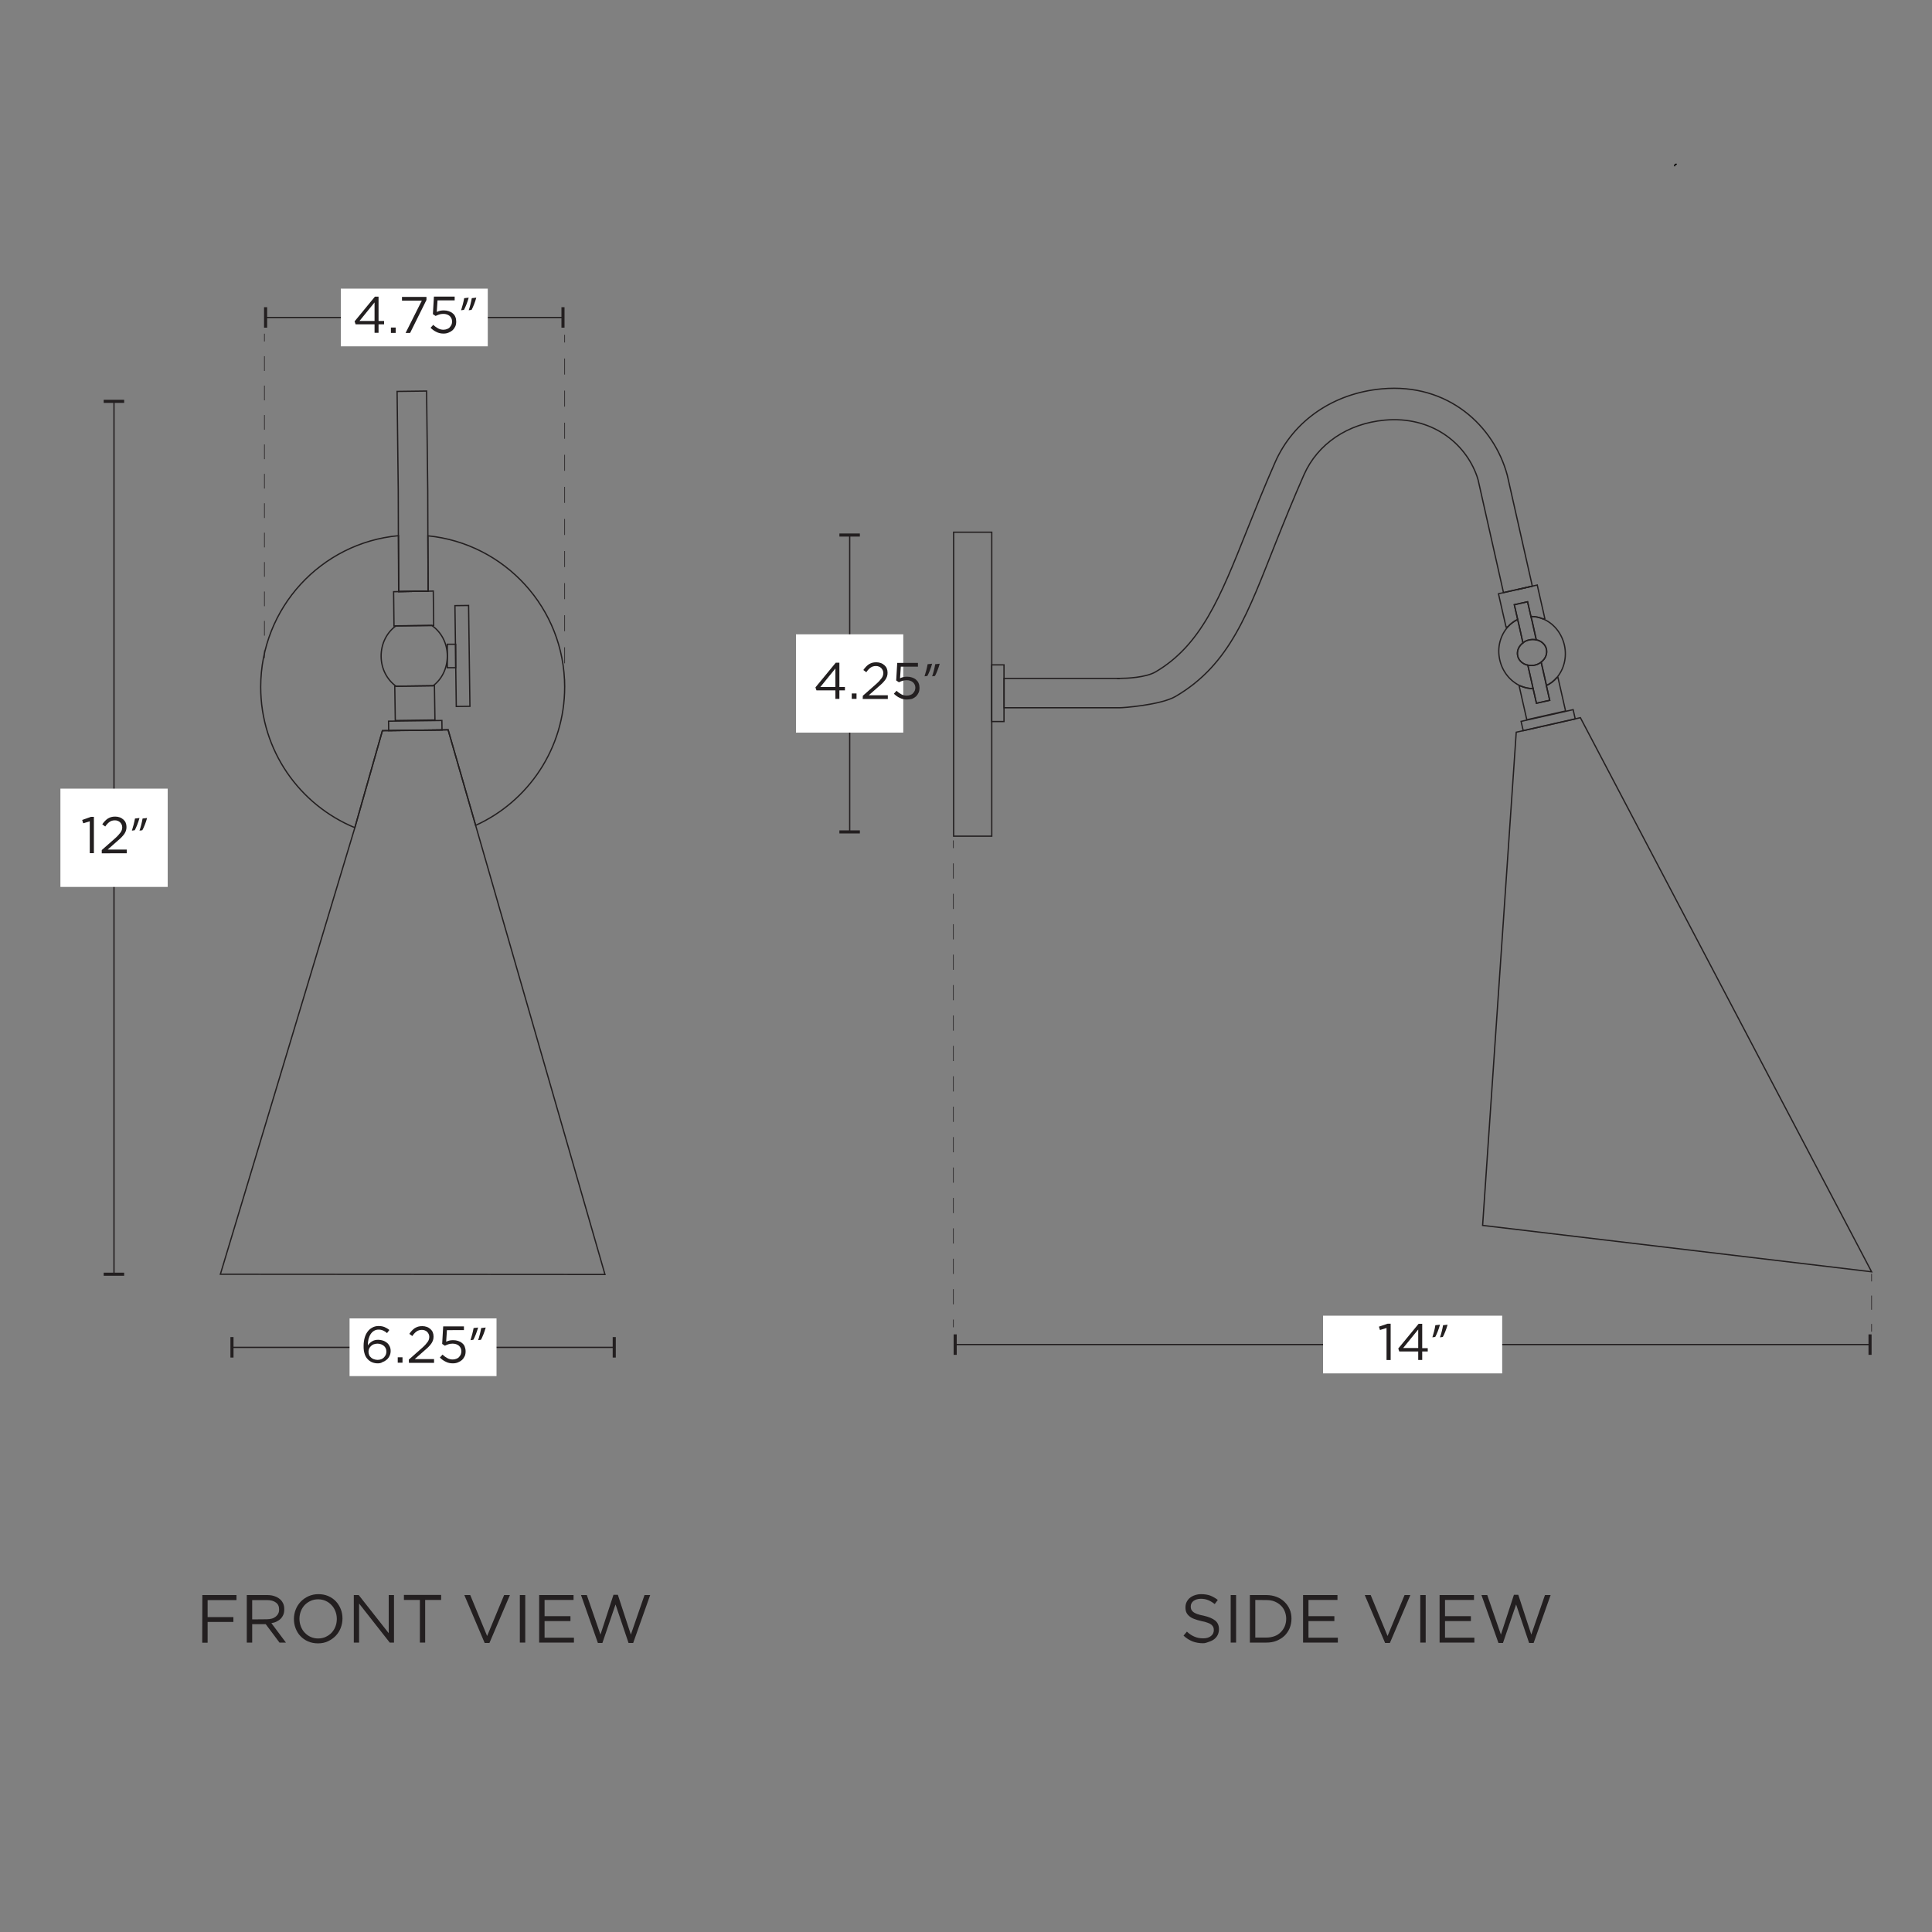 <svg xml:space="preserve" style="enable-background:new 0 0 1500 1500;" viewBox="0 0 1500 1500" height="1500px" width="1500px" y="0px" x="0px" xmlns:xlink="http://www.w3.org/1999/xlink" xmlns="http://www.w3.org/2000/svg" id="Capa_1" version="1.1">
<rect x="0" y="0" width="1500" height="1500" fill="#808080" stroke="none"/>
<style type="text/css">
	.st0{fill:none;stroke:#000000;stroke-linecap:round;stroke-linejoin:round;}
	.st1{fill:none;stroke:#231F20;stroke-miterlimit:10;}
	.st2{fill:#231F20;}
	.st3{fill:#FFFFFF;}
	.st4{fill:none;stroke:#231F20;stroke-width:0.5;stroke-miterlimit:10;}
	.st5{fill:none;stroke:#231F20;stroke-width:0.5;stroke-miterlimit:10;stroke-dasharray:12.455,12.455;}
	.st6{fill:none;stroke:#231F20;stroke-width:0.5;stroke-miterlimit:10;stroke-dasharray:11.418,11.418;}
	.st7{fill:none;stroke:#231F20;stroke-width:0.5;stroke-miterlimit:10;stroke-dasharray:11.806,11.806;}
	.st8{fill:none;stroke:#231F20;stroke-width:0.5;stroke-miterlimit:10;stroke-dasharray:10.995,10.995;}
</style>
<g id="ARC">
	<path d="M1301.4,127.5c-0.6,0-1.2,0.6-1.2,1.2" class="st0"></path>
</g>
<g>
	<g>
		<line y2="989.4" x2="88.5" y1="311.6" x1="88.5" class="st1"></line>
		<rect height="2.4" width="15.9" class="st2" y="310.4" x="80.5"></rect>
		<rect height="2.4" width="15.9" class="st2" y="988.1" x="80.5"></rect>
	</g>
	<rect height="76.3" width="83.3" class="st3" y="612.3" x="46.9"></rect>
	<g>
		<path d="M69.9,637.6l-5.3,1.6l-0.8-2.6l6.8-2.4h2.3v28.2h-3.2V637.6z" class="st2"></path>
		<path d="M79,660l10.1-8.9c1.1-1,2-1.8,2.7-2.6c0.7-0.8,1.3-1.5,1.8-2.2c0.5-0.7,0.8-1.3,1-2c0.2-0.6,0.3-1.3,0.3-2
			c0-0.8-0.2-1.6-0.5-2.2s-0.7-1.2-1.2-1.7c-0.5-0.5-1.1-0.8-1.8-1.1c-0.7-0.3-1.4-0.4-2.2-0.4c-1.6,0-3,0.4-4.1,1.2
			c-1.2,0.8-2.3,2-3.4,3.6l-2.3-1.7c0.6-0.9,1.3-1.8,2-2.5c0.7-0.7,1.4-1.4,2.2-1.9c0.8-0.5,1.7-0.9,2.6-1.2c1-0.3,2.1-0.4,3.3-0.4
			c1.2,0,2.4,0.2,3.5,0.6c1.1,0.4,2,1,2.8,1.7c0.8,0.7,1.4,1.5,1.8,2.5c0.4,1,0.6,2,0.6,3.2v0.1c0,1-0.1,1.9-0.4,2.8
			c-0.3,0.9-0.7,1.7-1.3,2.6c-0.6,0.8-1.3,1.7-2.2,2.6c-0.9,0.9-1.9,1.8-3.2,2.9l-7.5,6.6h14.8v2.9H79L79,660L79,660z" class="st2"></path>
		<path d="M108.3,635.1c-0.9,3.4-2.6,7.6-3.7,9.5l-2.2,0.3c0.8-2.4,1.9-6.5,2.4-9.4L108.3,635.1L108.3,635.1z
			 M114.2,635.1c-0.9,3.4-2.6,7.6-3.7,9.5l-2.2,0.3c0.9-2.4,1.9-6.5,2.4-9.4L114.2,635.1L114.2,635.1z" class="st2"></path>
	</g>
	<g>
		<line y2="1046.1" x2="180.1" y1="1046.1" x1="476.9" class="st1"></line>
		<rect height="15.9" width="2.4" class="st2" y="1038.1" x="475.7"></rect>
		<rect height="15.9" width="2.4" class="st2" y="1038.1" x="178.9"></rect>
	</g>
	<rect height="44.8" width="114.1" class="st3" y="1023.6" x="271.4"></rect>
	<g>
		<path d="M293.2,1058.5c-1.5,0-2.9-0.3-4.2-0.8c-1.2-0.5-2.3-1.2-3.2-2.1c-0.6-0.6-1.1-1.2-1.5-1.8s-0.8-1.4-1.1-2.3
			c-0.3-0.9-0.5-1.8-0.7-2.9c-0.2-1.1-0.2-2.4-0.2-3.8v-0.1c0-2.1,0.3-4.1,0.8-6c0.5-1.8,1.3-3.5,2.3-4.8c1-1.4,2.2-2.4,3.7-3.2
			c1.4-0.8,3.1-1.2,4.9-1.2c1.7,0,3.2,0.3,4.5,0.8c1.3,0.6,2.6,1.3,3.8,2.3l-1.8,2.4c-1-0.9-2.1-1.6-3.1-2c-1-0.5-2.2-0.7-3.5-0.7
			c-1.4,0-2.5,0.3-3.6,1c-1,0.6-1.9,1.5-2.6,2.6c-0.7,1.1-1.2,2.4-1.6,3.8c-0.3,1.5-0.5,3-0.5,4.5v0.4c0.9-1.4,2-2.4,3.3-3.2
			c1.3-0.8,2.8-1.2,4.7-1.2c1.3,0,2.5,0.2,3.7,0.6c1.2,0.4,2.2,1,3.1,1.7c0.9,0.7,1.6,1.7,2.1,2.7s0.8,2.3,0.8,3.6v0.1
			c0,1.4-0.3,2.6-0.8,3.7c-0.5,1.1-1.2,2.1-2.1,2.9c-0.9,0.8-1.9,1.5-3.2,1.9C296,1058.3,294.6,1058.5,293.2,1058.5L293.2,1058.5z
			 M293.2,1055.8c1,0,2-0.2,2.8-0.5c0.8-0.3,1.5-0.8,2.1-1.4c0.6-0.6,1-1.3,1.4-2c0.3-0.8,0.5-1.6,0.5-2.5v-0.1
			c0-0.9-0.2-1.7-0.5-2.4c-0.3-0.7-0.8-1.4-1.4-1.9s-1.3-1-2.2-1.3c-0.8-0.3-1.8-0.5-2.8-0.5s-2,0.2-2.9,0.5
			c-0.9,0.3-1.6,0.8-2.2,1.4c-0.6,0.6-1.1,1.2-1.4,2c-0.3,0.7-0.5,1.5-0.5,2.3v0.1c0,0.9,0.2,1.7,0.5,2.5c0.3,0.8,0.8,1.4,1.5,2
			c0.6,0.6,1.4,1,2.2,1.3C291.2,1055.6,292.2,1055.8,293.2,1055.8L293.2,1055.8z" class="st2"></path>
		<path d="M308.8,1053.8h3.7v4.2h-3.7V1053.8z" class="st2"></path>
		<path d="M317.4,1055.6l10.1-8.9c1.1-1,2-1.8,2.7-2.6c0.7-0.8,1.3-1.5,1.8-2.2c0.5-0.7,0.8-1.3,1-2
			c0.2-0.6,0.3-1.3,0.3-2c0-0.8-0.2-1.6-0.5-2.2c-0.3-0.6-0.7-1.2-1.2-1.7c-0.5-0.5-1.1-0.8-1.8-1.1c-0.7-0.3-1.4-0.4-2.2-0.4
			c-1.6,0-3,0.4-4.1,1.2c-1.2,0.8-2.3,2-3.4,3.6l-2.3-1.7c0.6-0.9,1.3-1.8,2-2.5c0.7-0.7,1.4-1.4,2.2-1.9s1.7-0.9,2.6-1.2
			s2.1-0.4,3.3-0.4s2.4,0.2,3.5,0.6c1.1,0.4,2,1,2.8,1.7c0.8,0.7,1.4,1.5,1.8,2.5c0.4,1,0.6,2,0.6,3.2v0.1c0,1-0.1,1.9-0.4,2.8
			c-0.3,0.9-0.7,1.7-1.3,2.6c-0.6,0.8-1.3,1.7-2.2,2.6c-0.9,0.9-1.9,1.8-3.2,2.9l-7.5,6.6H337v2.9h-19.5L317.4,1055.6L317.4,1055.6z" class="st2"></path>
		<path d="M351.5,1058.5c-2,0-3.8-0.4-5.5-1.3c-1.7-0.8-3.2-1.9-4.5-3.2l2.1-2.3c1.2,1.2,2.5,2.1,3.8,2.8
			c1.3,0.7,2.7,1,4.1,1c1,0,1.9-0.2,2.7-0.5c0.8-0.3,1.6-0.7,2.1-1.3c0.6-0.6,1-1.2,1.4-2c0.3-0.8,0.5-1.6,0.5-2.5v-0.1
			c0-0.9-0.2-1.7-0.5-2.4c-0.3-0.7-0.8-1.3-1.4-1.9c-0.6-0.5-1.3-0.9-2.2-1.2s-1.8-0.4-2.8-0.4c-1.2,0-2.3,0.2-3.2,0.5
			c-0.9,0.3-1.8,0.7-2.7,1.1l-2.1-1.4l0.8-13.6h16.1v2.9H347l-0.6,9c0.8-0.4,1.7-0.7,2.5-0.9c0.8-0.2,1.8-0.3,3-0.3
			c1.4,0,2.6,0.2,3.8,0.6c1.2,0.4,2.2,0.9,3.1,1.7c0.9,0.7,1.6,1.6,2,2.7s0.7,2.3,0.7,3.6v0.1c0,1.4-0.2,2.6-0.7,3.7s-1.2,2.1-2,2.9
			c-0.9,0.8-1.9,1.4-3.1,1.9C354.4,1058.3,353,1058.5,351.5,1058.5L351.5,1058.5z" class="st2"></path>
		<path d="M371.2,1030.7c-0.9,3.4-2.6,7.6-3.7,9.5l-2.2,0.3c0.8-2.4,1.9-6.5,2.4-9.4L371.2,1030.7L371.2,1030.7z
			 M377.1,1030.7c-0.9,3.4-2.6,7.6-3.7,9.5l-2.2,0.3c0.9-2.4,1.9-6.5,2.4-9.4L377.1,1030.7L377.1,1030.7z" class="st2"></path>
	</g>
	<g>
		<line y2="246.5" x2="206.3" y1="246.5" x1="437.1" class="st1"></line>
		<rect height="15.9" width="2.4" class="st2" y="238.5" x="435.9"></rect>
		<rect height="15.9" width="2.4" class="st2" y="238.5" x="205"></rect>
	</g>
	<rect height="44.8" width="114.1" class="st3" y="224.1" x="264.6"></rect>
	<g>
		<path d="M290.8,251.8h-14.7l-0.8-2.3l15.8-19.2h2.8v18.9h4.3v2.6h-4.3v6.6h-3.1V251.8L290.8,251.8z M290.8,249.2
			v-14.4l-11.7,14.4H290.8z" class="st2"></path>
		<path d="M303.5,254.3h3.7v4.2h-3.7V254.3z" class="st2"></path>
		<path d="M327.5,233.4h-15.4v-2.9h19v2.4l-12.7,25.6h-3.5L327.5,233.4L327.5,233.4z" class="st2"></path>
		<path d="M344.3,259c-2,0-3.8-0.4-5.5-1.3c-1.7-0.8-3.2-1.9-4.5-3.2l2.1-2.3c1.2,1.2,2.5,2.1,3.8,2.8
			c1.3,0.7,2.7,1,4.1,1c1,0,1.9-0.2,2.7-0.5c0.8-0.3,1.6-0.7,2.1-1.3s1-1.2,1.4-2c0.3-0.8,0.5-1.6,0.5-2.5v-0.1
			c0-0.9-0.2-1.7-0.5-2.4c-0.3-0.7-0.8-1.3-1.4-1.9c-0.6-0.5-1.3-0.9-2.2-1.2c-0.8-0.3-1.8-0.4-2.8-0.4c-1.2,0-2.3,0.2-3.2,0.5
			c-0.9,0.3-1.8,0.7-2.7,1.1l-2.1-1.4l0.8-13.6H353v2.9h-13.3l-0.6,9c0.8-0.4,1.7-0.7,2.5-0.9c0.8-0.2,1.8-0.3,3-0.3
			c1.4,0,2.6,0.2,3.8,0.6c1.2,0.4,2.2,0.9,3.1,1.7c0.9,0.7,1.6,1.6,2,2.7c0.5,1.1,0.7,2.3,0.7,3.6v0.1c0,1.4-0.2,2.6-0.7,3.7
			c-0.5,1.1-1.2,2.1-2,2.9c-0.9,0.8-1.9,1.4-3.1,1.9C347.1,258.8,345.8,259,344.3,259L344.3,259z" class="st2"></path>
		<path d="M363.9,231.1c-0.9,3.4-2.6,7.6-3.7,9.5l-2.2,0.3c0.8-2.4,1.9-6.5,2.4-9.4L363.9,231.1L363.9,231.1z
			 M369.8,231.1c-0.9,3.4-2.6,7.6-3.7,9.5l-2.2,0.3c0.9-2.4,1.9-6.5,2.4-9.4L369.8,231.1L369.8,231.1z" class="st2"></path>
	</g>
	<polygon points="332.4,458.9 321,459.1 309.5,459.3 309.3,416 309.3,415.9 309.2,381 308.3,303.9 331.2,303.6 
		332.1,381 332.2,416 332.2,416.1" class="st1"></polygon>
	<polygon points="332.4,459 332.4,459 321,459.1" class="st1"></polygon>
	<g>
		<g>
			<line y2="645.9" x2="659.7" y1="415.4" x1="659.7" class="st1"></line>
			<rect height="2.4" width="15.9" class="st2" y="414.2" x="651.7"></rect>
			<rect height="2.4" width="15.9" class="st2" y="644.7" x="651.7"></rect>
		</g>
		<rect height="76.3" width="83.3" class="st3" y="492.5" x="618"></rect>
		<g>
			<path d="M648.6,536h-14.7l-0.8-2.3l15.8-19.2h2.8v18.9h4.3v2.6h-4.3v6.6h-3.1V536L648.6,536z M648.6,533.4v-14.4
				l-11.7,14.4H648.6z" class="st2"></path>
			<path d="M661.3,538.4h3.7v4.2h-3.7V538.4z" class="st2"></path>
			<path d="M669.9,540.2l10.1-8.9c1.1-1,2-1.8,2.7-2.6c0.7-0.8,1.3-1.5,1.8-2.2c0.5-0.7,0.8-1.3,1-2
				c0.2-0.6,0.3-1.3,0.3-2c0-0.8-0.2-1.6-0.5-2.2s-0.7-1.2-1.2-1.7c-0.5-0.5-1.1-0.8-1.8-1.1s-1.4-0.4-2.2-0.4c-1.6,0-3,0.4-4.1,1.2
				c-1.2,0.8-2.3,2-3.4,3.6l-2.3-1.7c0.6-0.9,1.3-1.8,2-2.5c0.7-0.7,1.4-1.4,2.2-1.9c0.8-0.5,1.7-0.9,2.6-1.2c1-0.3,2.1-0.4,3.3-0.4
				s2.4,0.2,3.5,0.6c1.1,0.4,2,1,2.8,1.7c0.8,0.7,1.4,1.5,1.8,2.5s0.6,2,0.6,3.2v0.1c0,1-0.1,1.9-0.4,2.8c-0.3,0.9-0.7,1.7-1.3,2.6
				c-0.6,0.8-1.3,1.7-2.2,2.6c-0.9,0.9-1.9,1.8-3.2,2.9l-7.5,6.6h14.8v2.9h-19.5L669.9,540.2L669.9,540.2z" class="st2"></path>
			<path d="M704,543.1c-2,0-3.8-0.4-5.5-1.3c-1.7-0.8-3.2-1.9-4.5-3.2l2.1-2.3c1.2,1.2,2.5,2.1,3.8,2.8
				c1.3,0.7,2.7,1,4.1,1c1,0,1.9-0.2,2.7-0.5c0.8-0.3,1.6-0.7,2.1-1.3c0.6-0.6,1-1.2,1.4-2c0.3-0.8,0.5-1.6,0.5-2.5V534
				c0-0.9-0.2-1.7-0.5-2.4c-0.3-0.7-0.8-1.3-1.4-1.9c-0.6-0.5-1.3-0.9-2.2-1.2c-0.8-0.3-1.8-0.4-2.8-0.4c-1.2,0-2.3,0.2-3.2,0.5
				c-0.9,0.3-1.8,0.7-2.7,1.1l-2.1-1.4l0.8-13.6h16.1v2.9h-13.3l-0.6,9c0.8-0.4,1.7-0.7,2.5-0.9c0.8-0.2,1.8-0.3,3-0.3
				c1.4,0,2.6,0.2,3.8,0.6c1.2,0.4,2.2,0.9,3.1,1.7s1.6,1.6,2,2.7c0.5,1.1,0.7,2.3,0.7,3.6v0.1c0,1.4-0.2,2.6-0.7,3.7
				c-0.5,1.1-1.2,2.1-2,2.9c-0.9,0.8-1.9,1.4-3.1,1.9C706.8,542.9,705.5,543.1,704,543.1L704,543.1z" class="st2"></path>
			<path d="M723.7,515.3c-0.9,3.4-2.6,7.6-3.7,9.5l-2.2,0.3c0.8-2.4,1.9-6.5,2.4-9.4L723.7,515.3L723.7,515.3z
				 M729.6,515.3c-0.9,3.4-2.6,7.6-3.7,9.5l-2.2,0.3c0.9-2.4,1.9-6.5,2.4-9.4L729.6,515.3L729.6,515.3z" class="st2"></path>
		</g>
		<g>
			<line y2="1043.9" x2="741.6" y1="1043.9" x1="1451.9" class="st1"></line>
			<rect height="15.9" width="2.4" class="st2" y="1036" x="1450.7"></rect>
			<rect height="15.9" width="2.4" class="st2" y="1036" x="740.4"></rect>
		</g>
		<rect height="44.8" width="139.1" class="st3" y="1021.5" x="1027.2"></rect>
		<g>
			<path d="M1076.7,1031l-5.3,1.6l-0.8-2.6l6.8-2.3h2.3v28.2h-3.2V1031L1076.7,1031z" class="st2"></path>
			<path d="M1101.1,1049.3h-14.7l-0.8-2.3l15.8-19.2h2.8v18.9h4.3v2.6h-4.3v6.6h-3.1V1049.3L1101.1,1049.3z
				 M1101.1,1046.6v-14.4l-11.7,14.4H1101.1z" class="st2"></path>
			<path d="M1118,1028.5c-0.9,3.4-2.6,7.6-3.7,9.5l-2.2,0.3c0.8-2.4,1.9-6.5,2.3-9.4L1118,1028.5L1118,1028.5z
				 M1123.9,1028.5c-0.9,3.4-2.6,7.6-3.7,9.5l-2.2,0.3c0.9-2.4,1.9-6.5,2.4-9.4L1123.9,1028.5L1123.9,1028.5z" class="st2"></path>
		</g>
		<g>
			<rect height="44" width="9.6" class="st1" y="516.2" x="769.9"></rect>
			<rect height="236" width="29.6" class="st1" y="413.2" x="740.4"></rect>
			<path d="M779.6,526.7h87.8c0,0,0.7,0,2,0c5.3,0,20-0.6,27.7-5c35.5-20.8,50.4-58.2,71-109.9
				c6.4-16,13.6-34.1,22-53.1c14.3-32.2,45.2-53.4,82.8-56.8c51.6-4.7,87.1,29,97.3,66.9l0.6,2.6l18.9,83.7l-11.2,2.5l-11.2,2.5
				c-6.6-29.2-13.1-58.3-19.7-87.5c0,0-0.9-2.9-0.9-2.9c-9.3-26.3-35.7-46.8-71.7-43.5c-28.6,2.6-52,18.4-62.6,42.4
				c-8.2,18.6-15.1,35.7-21.7,52.2c-21.6,54.2-35.3,94.9-78,119.9c-11.4,6.7-41.5,8.9-43.4,8.8h-89.7L779.6,526.7L779.6,526.7z" class="st1"></path>
			<polygon points="1189.6,455.1 1189.6,455.1 1178.4,457.7" class="st1"></polygon>
			<path d="M1163.4,461l15-3.4l11.2-2.5l3.9-0.9l5.9,26l-1.4,0.3c-2.9-1.2-6.1-1.9-9.4-1.9l-2.6-11.4l-10.3,2.3
				l2.6,11.4c-2.9,1.4-5.5,3.4-7.6,5.7l-1.4,0.3L1163.4,461L1163.4,461z" class="st1"></path>
			<path d="M1179.5,532.7l1-0.2c3.1,1.4,6.4,2.1,9.8,2.1l2.6,11.4l10.3-2.3l-2.6-11.4c3.1-1.5,5.8-3.6,8-6.1l1-0.2
				l5.9,26l-30.1,6.8L1179.5,532.7L1179.5,532.7z" class="st1"></path>
			
				<rect height="7.4" width="41.4" class="st1" transform="matrix(0.976 -0.22 0.22 0.976 -93.525 277.548)" y="555.6" x="1180.6"></rect>
			<path d="M1188.6,478.6c3.2,0,6.4,0.7,9.4,1.9c8,3.3,14.4,10.8,16.6,20.4c2.1,9.4-0.4,18.8-5.9,25.2
				c-2.2,2.6-4.9,4.7-8,6.1l-0.9-4.1l-3.2-14.1c3.2-2.4,4.9-6.2,4.1-10c-0.8-3.7-4-6.5-7.9-7.3l-3.2-14.4L1188.6,478.6L1188.6,478.6
				z" class="st1"></path>
			<path d="M1164.4,512.3c-2.2-9.6,0.5-19.1,6.3-25.6c2.1-2.4,4.7-4.3,7.6-5.7l0.9,3.8l3.2,14.4
				c-3.2,2.4-4.9,6.2-4.1,10c0.8,3.7,4,6.5,7.9,7.3l3.2,14.1l0.9,4.1c-3.4,0-6.7-0.8-9.8-2.1C1172.7,529,1166.5,521.7,1164.4,512.3
				L1164.4,512.3z" class="st1"></path>
			<path d="M1178.3,509.1c-0.8-3.8,0.9-7.6,4.1-10c1.4-1.1,3-1.9,4.9-2.3c1.9-0.4,3.7-0.4,5.4,0
				c3.9,0.8,7.1,3.5,7.9,7.3c0.8,3.8-0.9,7.6-4.1,10c-1.4,1.1-3,1.9-4.9,2.3c-1.9,0.4-3.7,0.4-5.4,0
				C1182.3,515.6,1179.1,512.9,1178.3,509.1L1178.3,509.1z" class="st1"></path>
			<path d="M1186,467.2l2.6,11.4l0.9,3.8l3.2,14.4c-1.7-0.4-3.5-0.4-5.4,0c-1.9,0.4-3.5,1.2-4.9,2.3l-3.2-14.4l-0.9-3.8
				l-2.6-11.4L1186,467.2z" class="st1"></path>
			<path d="M1186.2,516.4c1.7,0.4,3.5,0.4,5.4,0c1.9-0.4,3.5-1.2,4.9-2.3l3.2,14.1l0.9,4.1l2.6,11.4l-10.3,2.3
				l-2.6-11.4l-0.9-4.1L1186.2,516.4L1186.2,516.4z" class="st1"></path>
			<polygon points="1177.2,568.5 1227,557.2 1453.1,987.4 1151.1,951.4" class="st1"></polygon>
			<path d="M869.3,526.8L869.3,526.8c-1.2,0-2,0-2,0L869.3,526.8z" class="st1"></path>
		</g>
	</g>
	<polygon points="332.4,459 332.4,459 321,459.1" class="st1"></polygon>
	
		<rect height="7.4" width="41.4" class="st1" transform="matrix(1 -1.326415e-02 1.326415e-02 1 -7.444 4.326)" y="559.6" x="301.7"></rect>
	
		<rect height="78.3" width="10.6" class="st1" transform="matrix(1 -1.326411e-02 1.326411e-02 1 -6.724 4.807)" y="470.1" x="353.7"></rect>
	<polygon points="336.7,485.6 335.3,485.6 307.3,485.9 307.3,485.9 305.9,486 305.6,459.4 321,459.1 332.4,459 
		332.4,459 336.4,458.9" class="st1"></polygon>
	<polygon points="332.4,459 321,459.1 332.4,459" class="st1"></polygon>
	<polygon points="337.7,559 306.9,559.4 306.5,532.8 307.5,532.8 336.4,532.4 337.3,532.4" class="st1"></polygon>
	<path d="M347.3,509c0.1,9.7-4.2,18.3-11,23.4l-28.8,0.4c-6.9-5-11.5-13.4-11.6-23.1c-0.1-9.9,4.4-18.6,11.4-23.7h0
		l27.9-0.4C342.4,490.5,347.2,499.1,347.3,509L347.3,509z" class="st1"></path>
	<rect height="18.2" width="6.5" class="st1" y="500.2" x="347.3"></rect>
	<polygon points="469.7,989.5 171.1,989.3 275.5,642.6 275.8,641.5 296.9,567.3 343.1,566.7 347.9,566.6 369.3,640.9" class="st1"></polygon>
	<path d="M438.4,533.4c0,47.7-28.3,88.9-69.1,107.4l-21.4-74.2l-4.8,0.1l-46.2,0.6l-21.1,74.2l-0.3,1.1
		c-42.9-17.7-73.1-59.9-73.1-109.2c0-61.5,47-112,107-117.5v0.1l0.2,43.3l11.4-0.2l11.4-0.2l-0.2-42.8V416
		C391.8,421.9,438.4,472.2,438.4,533.4L438.4,533.4z" class="st1"></path>
	<g>
		<path d="M157.1,1238.4h26.5v3.9h-22.4v13.2h20v3.8h-20v16.1h-4.2L157.1,1238.4L157.1,1238.4z" class="st2"></path>
		<path d="M191.6,1238.4h15.8c2.3,0,4.3,0.3,6.1,1c1.8,0.6,3.2,1.6,4.4,2.7c0.9,0.9,1.6,2,2.1,3.2
			c0.5,1.2,0.7,2.6,0.7,4.1v0.1c0,1.5-0.2,2.9-0.7,4.1c-0.5,1.2-1.2,2.3-2.1,3.2c-0.9,0.9-2,1.6-3.2,2.2c-1.2,0.6-2.6,1-4,1.2
			l11.3,15.1H217l-10.7-14.3h-10.5v14.3h-4.2L191.6,1238.4L191.6,1238.4z M207.2,1257.2c1.4,0,2.6-0.2,3.8-0.5s2.2-0.9,3-1.5
			c0.8-0.6,1.5-1.4,2-2.4c0.5-0.9,0.7-2,0.7-3.2v-0.1c0-2.3-0.8-4.1-2.5-5.3c-1.7-1.3-4-1.9-7-1.9h-11.4v15L207.2,1257.2
			L207.2,1257.2z" class="st2"></path>
		<path d="M246.9,1275.9c-2.8,0-5.4-0.5-7.7-1.5c-2.3-1-4.3-2.4-5.9-4.1c-1.7-1.7-2.9-3.8-3.8-6.1
			c-0.9-2.3-1.3-4.7-1.3-7.2v-0.1c0-2.5,0.5-5,1.4-7.3c0.9-2.3,2.2-4.3,3.9-6.1c1.7-1.7,3.6-3.1,6-4.2c2.3-1,4.9-1.6,7.7-1.6
			c2.8,0,5.4,0.5,7.7,1.5c2.3,1,4.3,2.4,5.9,4.1s2.9,3.8,3.8,6.1c0.9,2.3,1.3,4.7,1.3,7.2v0.1c0,2.5-0.5,5-1.4,7.3
			c-0.9,2.3-2.2,4.3-3.9,6.1c-1.7,1.7-3.6,3.1-6,4.2C252.3,1275.4,249.7,1275.9,246.9,1275.9z M247,1272.1c2.1,0,4.1-0.4,5.8-1.2
			c1.8-0.8,3.3-1.9,4.6-3.2c1.3-1.4,2.3-3,3-4.8c0.7-1.8,1.1-3.8,1.1-5.9v-0.1c0-2.1-0.4-4.1-1.1-5.9c-0.7-1.8-1.7-3.5-3-4.8
			c-1.3-1.4-2.8-2.5-4.6-3.3c-1.8-0.8-3.7-1.2-5.8-1.2s-4.1,0.4-5.8,1.2c-1.8,0.8-3.3,1.9-4.6,3.2c-1.3,1.4-2.3,3-3,4.8
			c-0.7,1.8-1.1,3.8-1.1,5.9v0.1c0,2.1,0.4,4.1,1.1,5.9c0.7,1.8,1.7,3.5,3,4.8c1.3,1.4,2.8,2.5,4.6,3.3
			C243,1271.7,244.9,1272.1,247,1272.1z" class="st2"></path>
		<path d="M274.6,1238.4h3.9l23.3,29.6v-29.6h4.1v36.9h-3.3l-23.8-30.3v30.3h-4.1V1238.4z" class="st2"></path>
		<path d="M326,1242.2h-12.4v-3.9h28.9v3.9h-12.4v33.1H326L326,1242.2L326,1242.2z" class="st2"></path>
		<path d="M360.5,1238.4h4.6l13.1,31.8l13.2-31.8h4.5l-15.9,37.2h-3.7L360.5,1238.4L360.5,1238.4z" class="st2"></path>
		<path d="M403.6,1238.4h4.2v36.9h-4.2V1238.4z" class="st2"></path>
		<path d="M418.6,1238.4h26.7v3.8h-22.5v12.6h20.1v3.8h-20.1v12.9h22.8v3.8h-27L418.6,1238.4L418.6,1238.4z" class="st2"></path>
		<path d="M451.1,1238.4h4.5l10.6,30.7l10.1-30.9h3.4l10.1,30.9l10.6-30.7h4.4l-13.2,37.2H488l-10.1-29.9l-10.2,29.9
			h-3.5L451.1,1238.4L451.1,1238.4z" class="st2"></path>
	</g>
	<g>
		<path d="M934,1275.8c-2.9,0-5.7-0.5-8.1-1.4c-2.4-1-4.8-2.4-7-4.5l2.6-3.1c1.9,1.8,3.9,3.1,5.9,3.9
			c2,0.9,4.2,1.3,6.8,1.3c2.6,0,4.5-0.6,6-1.8c1.5-1.2,2.2-2.7,2.2-4.5v-0.1c0-0.8-0.1-1.6-0.4-2.3c-0.3-0.7-0.8-1.3-1.5-1.9
			c-0.7-0.6-1.7-1.1-2.9-1.5c-1.2-0.5-2.8-0.9-4.8-1.3c-2.1-0.5-4-1-5.5-1.6c-1.6-0.6-2.9-1.3-3.9-2.2c-1-0.8-1.8-1.8-2.3-2.9
			c-0.5-1.1-0.7-2.4-0.7-4v-0.1c0-1.4,0.3-2.8,0.9-4c0.6-1.2,1.4-2.3,2.5-3.2c1.1-0.9,2.4-1.6,3.9-2.1c1.5-0.5,3.1-0.8,4.8-0.8
			c2.7,0,5.1,0.4,7.1,1.1c2,0.8,4,1.9,5.9,3.4l-2.4,3.2c-1.7-1.4-3.5-2.4-5.2-3.1s-3.6-1-5.5-1c-2.4,0-4.3,0.6-5.8,1.7
			c-1.4,1.1-2.1,2.6-2.1,4.2v0.1c0,0.9,0.1,1.7,0.4,2.3c0.3,0.7,0.8,1.3,1.5,1.9s1.8,1.1,3,1.6c1.3,0.5,3,0.9,5,1.3
			c4.1,0.9,7.1,2.2,9.1,3.8c1.9,1.6,2.9,3.8,2.9,6.6v0.1c0,1.6-0.3,3-0.9,4.3c-0.6,1.3-1.5,2.4-2.6,3.3c-1.1,0.9-2.4,1.6-4,2.1
			S935.8,1275.9,934,1275.8L934,1275.8z" class="st2"></path>
		<path d="M955.5,1238.4h4.2v36.9h-4.2V1238.4z" class="st2"></path>
		<path d="M970.4,1238.4h12.8c2.9,0,5.5,0.5,7.9,1.4c2.4,0.9,4.5,2.2,6.2,3.9c1.7,1.7,3.1,3.6,4,5.8
			c1,2.2,1.4,4.7,1.4,7.2v0.1c0,2.6-0.5,5-1.4,7.3c-1,2.3-2.3,4.2-4,5.9c-1.8,1.7-3.8,2.9-6.2,3.9c-2.4,1-5.1,1.4-7.9,1.4h-12.8
			V1238.4z M974.6,1242.2v29.2h8.7c2.3,0,4.4-0.4,6.3-1.1c1.9-0.7,3.5-1.8,4.8-3.1c1.3-1.3,2.3-2.8,3.1-4.6c0.7-1.8,1.1-3.7,1.1-5.7
			v-0.1c0-2-0.4-3.9-1.1-5.7c-0.7-1.8-1.7-3.3-3.1-4.6c-1.3-1.3-2.9-2.3-4.8-3.1c-1.9-0.8-4-1.1-6.3-1.1L974.6,1242.2L974.6,1242.2z" class="st2"></path>
		<path d="M1011.7,1238.4h26.7v3.8h-22.5v12.6h20.1v3.8h-20.1v12.9h22.8v3.8h-27L1011.7,1238.4L1011.7,1238.4z" class="st2"></path>
		<path d="M1059.6,1238.4h4.6l13.1,31.8l13.2-31.8h4.5l-15.9,37.2h-3.7L1059.6,1238.4L1059.6,1238.4z" class="st2"></path>
		<path d="M1102.7,1238.4h4.2v36.9h-4.2V1238.4z" class="st2"></path>
		<path d="M1117.7,1238.4h26.7v3.8h-22.5v12.6h20.1v3.8h-20.1v12.9h22.8v3.8h-27L1117.7,1238.4L1117.7,1238.4z" class="st2"></path>
		<path d="M1150.2,1238.4h4.5l10.6,30.7l10.1-30.9h3.4l10.1,30.9l10.6-30.7h4.4l-13.2,37.2h-3.5l-10.1-29.9l-10.2,29.9
			h-3.5L1150.2,1238.4L1150.2,1238.4z" class="st2"></path>
	</g>
	<g>
		<g>
			<line y2="527.4" x2="438.4" y1="533.4" x1="438.4" class="st4"></line>
			<line y2="272.1" x2="438.4" y1="515" x1="438.4" class="st5"></line>
			<line y2="259.9" x2="438.4" y1="265.9" x1="438.4" class="st4"></line>
		</g>
	</g>
	<g>
		<g>
			<line y2="504.9" x2="205.3" y1="510.9" x1="205.3" class="st4"></line>
			<line y2="270.8" x2="205.3" y1="493.5" x1="205.3" class="st6"></line>
			<line y2="259.1" x2="205.3" y1="265.1" x1="205.3" class="st4"></line>
		</g>
	</g>
	<g>
		<g>
			<line y2="1024.5" x2="740.2" y1="1030.5" x1="740.2" class="st4"></line>
			<line y2="664.4" x2="740.2" y1="1012.7" x1="740.2" class="st7"></line>
			<line y2="652.5" x2="740.2" y1="658.5" x1="740.2" class="st4"></line>
		</g>
	</g>
	<g>
		<g>
			<line y2="1027.9" x2="1453.1" y1="1033.9" x1="1453.1" class="st4"></line>
			<line y2="1000.4" x2="1453.1" y1="1016.9" x1="1453.1" class="st8"></line>
			<line y2="988.9" x2="1453.1" y1="994.9" x1="1453.1" class="st4"></line>
		</g>
	</g>
</g>
</svg>
